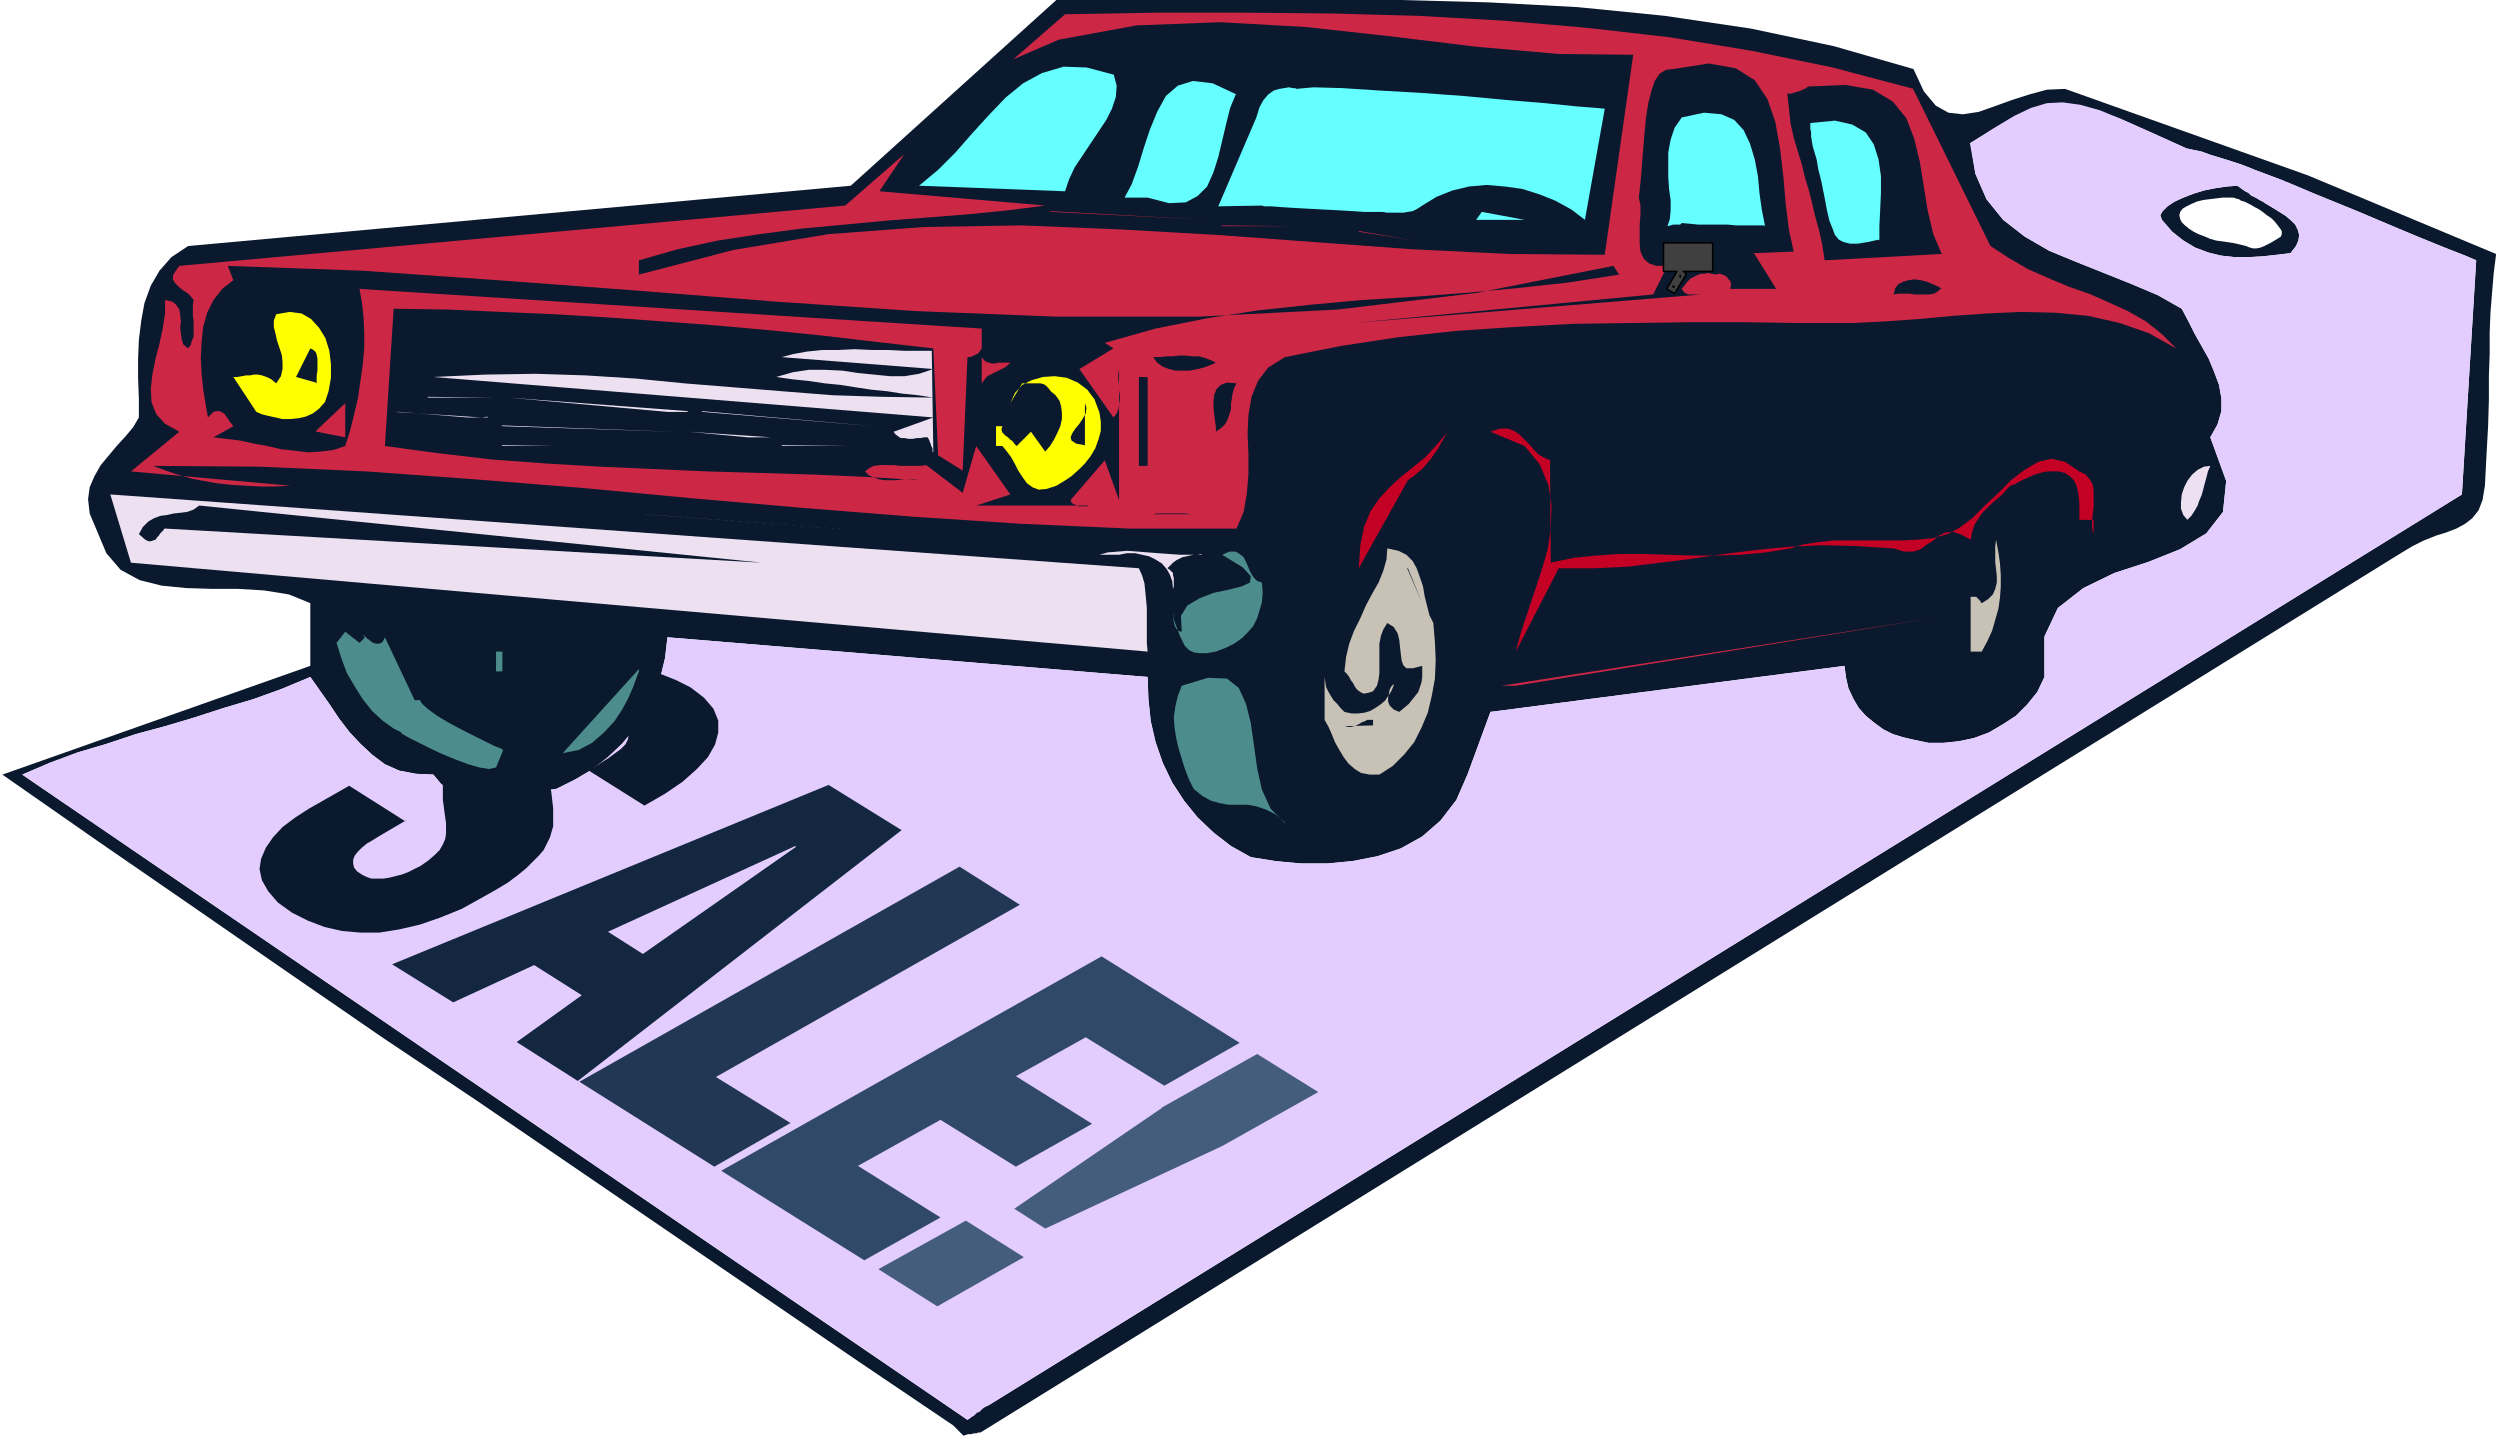 <svg xmlns="http://www.w3.org/2000/svg" fill-rule="evenodd" height="241.333" preserveAspectRatio="none" stroke-linecap="round" viewBox="0 0 3150 1810" width="420"><style>.pen1{stroke:none}.brush2{fill:#0a192e}.brush3{fill:#e3cdff}.brush4{fill:#cd2746}.brush5{fill:#6ff}.brush6{fill:#ff0}.brush7{fill:#ede1f1}.brush9{fill:#c8c1b5}.brush10{fill:#4d8c8c}</style><path class="pen1 brush2" fill-rule="nonzero" d="m3145 320-237-99-2 1-1 1-2 1-2 1-2 2-2 1-2 1-1 1-2 2-2 1 26 11 27 11 27 11 26 11 26 11 24 10 22 9 20 8 18 7 14 6-18 295-1857 1148h-6l-3 1-2 2-2 2-2 3-3 3-2 2-3 3-3 2L28 976l35-15 35-13 37-11 36-12 37-10 37-11 37-12 37-11 36-13 36-15 12 17 12 17 12 18 13 17 14 15 15 14 16 12 18 8 21 4 22 1 10 12 13 8 14 6 17 2 17 1 17-1 18-2 18-3 16-3 15-2 24-12 22-13 19-15 18-17 15-18 14-20 10-22 9-23 6-25 3-26 605 50 1 28 3 28 6 26 9 26 12 25 15 23 17 21 20 19 22 17 25 14 31 5 32 3h33l32-3 31-6 30-10 27-15 23-20 20-26 14-32 29-79 446-58 2 15 3 13 6 13 7 12 9 10 11 9 11 8 12 6 13 4 13 3 19 4h19l19-2 19-4 19-7 17-10 17-11 14-14 13-16 9-19v-51l17-36 32-25 39-19 43-14 40-16 33-20 21-27 4-39-20-55 9-16 5-17v-16l-3-17-6-16-7-17-9-16-9-16-8-16-8-15-30-17-33-14-35-14-35-14-34-14-31-18-27-21-21-26-14-32-6-39 28-17 23-13 21-10 19-7 19-3 21 2 25 6 31 11 38 17 47 21 9 2 10 2 11 4 13 4 13 4 15 5 15 6 16 6 16 6 17 7 2-1 2-2 1-1 2-1 2-1 2-2 2-1 2-1 1-1 2-1-306-109-23 1-22 6-22 7-22 8-20 7-20 3-18-2-16-9-15-18-13-28-101-29-104-22-108-16-110-11-112-6-112-3-111-1-110 1h-212l-259 234-835 76-21 14-15 17-11 19-8 22-4 22-3 24-1 24v25l1 25v24l-7 12-10 12-11 12-10 12-10 12-8 14-6 14-2 15 2 18 8 19 13 31 18 21 24 13 28 7 31 3 32 1h33l33 2 31 5 27 11v79L3 976l119 83 119 82 120 83 119 82 121 81 120 82 120 82 120 82 120 82 120 81 13 13 6-2h4l3-1h4l1-1h3l2-1L3025 697l15-9 14-7 15-6 13-4 13-5 11-6 9-7 8-10 5-13 3-18 2-39 2-36 1-33v-30l1-28v-27l1-25 2-25 2-24 3-24z"/><path class="pen1 brush2" fill-rule="nonzero" d="m2724 277 13 15 14 11 15 9 16 6 16 4 18 2h17l18-1 18-2 17-2 7-9 3-7 1-7-2-7-3-6-5-5-7-6-8-5-8-5-10-6-1 1-1 1h-1l-1 1-1 1h-1l-1 1-1 1h-1v1l6 4 5 4 6 4 4 4 4 5 3 4 2 3v4l-1 3-3 2-10 6-8 4-5 2-5 1h-4l-4-1-5-2-8-2-9-2-14-2-7-1-7-2-7-3-8-3-6-3-6-4-5-4-4-4-2-4-1-5 1-4 3-4 5-3 6-3 7-3 8-2 8-1 8-1 8-1h14l3 1 4 1 3 2 4 1 4 2 4 2 5 3 4 2v-1h1l1-1 1-1h1l1-1 1-1h1l1-1 1-1-3-2-4-2-3-2-4-2-4-2-3-3-4-2-3-2-4-3-3-2-13 1-14 2-15 3-13 4-13 5-11 5-9 6-6 6-3 5 2 6z"/><path class="pen1 brush3" fill-rule="nonzero" d="m2482 180 7 39 14 32 21 26 27 21 31 18 34 14 35 14 35 14 33 14 30 17 8 15 8 16 9 16 9 16 7 17 6 16 3 17v16l-5 17-9 16 20 55-4 39-21 27-33 20-40 16-43 14-39 19-32 25-17 36v51l-9 19-13 16-14 14-17 11-17 10-19 7-19 4-19 2h-19l-19-4-13-3-13-4-12-6-11-8-11-9-9-10-7-12-6-13-3-13-2-15-446 58-29 79-14 32-20 26-23 20-27 15-30 10-31 6-32 3h-33l-32-3-31-5-25-14-22-17-20-19-17-21-15-23-12-25-9-26-6-26-3-28-1-28-605-50-3 26-6 25-9 23-10 22-14 20-15 18-18 17-19 15-22 13-24 12-15 2-16 3-18 3-18 2-17 1-17-1-17-2-14-6-13-8-10-12-22-1-21-4-18-8-16-12-15-14-14-15-13-17-12-18-12-17-12-17-36 15-36 13-37 11-37 12-37 11-37 10-36 12-37 11-35 13-35 15 1191 813 3-2 3-2 2-1 2-2 2-2 3-1 2-2 2-2 3-2 4-2L3102 623l18-295-14-6-18-7-20-8-22-9-24-10-26-11-26-11-27-11-27-11-26-11-4 2-3 3-4 2-4 2-3 3-4 2-3 2-4 3-3 2-4 2 10 6 8 5 8 5 7 6 5 5 3 6 2 7-1 7-3 7-7 9-17 2-18 2-18 1h-17l-18-2-16-4-16-6-15-9-14-11-13-15-2-6 3-5 6-6 9-6 11-5 13-5 13-4 15-3 14-2 13-1 3 2 4 3 3 2 4 2 3 3 4 2 4 2 3 2 4 2 3 2 4-2 3-2 4-3 3-2 4-2 3-3 4-2 4-2 3-3 4-2-17-7-16-6-16-6-15-6-15-5-13-4-13-4-11-4-10-2-9-2-44-20-36-16-29-12-25-7-22-3-20 1-20 6-21 10-25 15-30 19z"/><path class="pen1 brush4" fill-rule="nonzero" d="m2410 111 98 199 23 15 24 14 25 11 26 11 26 9 25 11 24 11 23 13 20 16 18 18-34-19-37-13-40-9-41-4-43-1-44 2-43 3-43 4-42 3-40 2h-66l-69-1h-71l-73 1-74 1-74 4-74 5-73 8-72 11-70 14-21 13-13 17-8 20-4 23-1 24 1 25v26l-2 24-4 23-9 21h-135l-136-6-137-9-138-11-138-12-138-13-137-11-137-10-135-6-134-1 16 6 15 5 17 5 16 3 17 3 18 2 18 1 18 1h19l19-1-201-18 61-50-18-10-11-12-6-15-1-17 2-18 4-20 5-19 4-19 3-19v-17l9 2 5 4 4 6 1 7 1 8-1 8 1 7 1 8 2 6 6 5 3-4 2-6 2-5v-19l-1-7v-13l1-7-4-5-4-4-5-3-5-4-3-3-3-3-2-4v-5l3-5 5-7 839-76 277-241 114-2h112l111 1 108 3 107 6 105 9 105 12 103 17 102 21 102 27z"/><path class="pen1 brush2" fill-rule="nonzero" d="m2058 68-36 253-121-1-123-6-122-9-123-9-123-7-123-5-122 2-121 9-120 20-119 31v-18l49-14 51-11 52-8 53-7 54-5 53-5 52-4 51-4 50-5 47-6-209-18 61-91 77-62 88-38 98-18 105-4 108 6 109 12 107 13 103 9 94 1z"/><path class="pen1 brush5" fill-rule="nonzero" d="m1403 93 4 15-1 14-5 15-7 14-10 15-10 15-10 15-10 15-7 15-5 15-184-7 24-20 22-22 21-24 21-23 21-22 22-18 24-13 27-8 29 1 34 9z"/><path class="pen1 brush2" fill-rule="nonzero" d="m2260 317-50 2 28 45h-58l1-4v-3l-1-3-2-2-2-3-3-2-3-1-3-1h-2l-3 1-5-1-5-1-5 1h-4l-5 2-4 2-4 2-4 4-3 4-4 5 2 3 2 2 2 1 3 1h16l-439 36 378-36 18-36h-14l-9-3-7-6-4-9-1-10v-24l1-12v-12l-2-10 3-29 2-27 2-24 2-21 3-19 4-15 4-12 6-9 8-5 9-1 45-7 34 6 24 15 16 24 10 29 6 34 4 34 3 35 4 32 6 28z"/><path class="pen1 brush5" fill-rule="nonzero" d="m2022 137-25 140-17-13-20-11-20-8-22-7-22-3-23-2-22 2-21 5-20 8-18 11-6 4-6 3-6 1-6 1h-20l-6-1h-23l-15-1-17-1-19-1-19-1-18-1-16-1-13-1h-9l-3-1-55 1 48-112 4-13 5-9 6-7 7-5 7-2 6-1 6-1 5 1h3l1 1 22-2 36 1 46 3 53 3 55 4 53 5 49 4 39 4 26 2 10 1zm-465-18-7 17-5 20-5 21-5 21-6 19-8 18-12 12-15 8-21 1-27-7h-29l9-17 8-22 7-23 8-24 9-22 11-20 15-13 19-6 25 3 30 14z"/><path class="pen1 brush2" fill-rule="nonzero" d="m2446 320-147 8-3-20-4-18-5-18-4-17-4-16-5-16-4-17-5-16-5-17-4-18-4-38 1 1h4l3-1 3-1 4-1 4-2 3-1 3-2 1-1 47-2 35 6 25 15 17 21 10 26 7 29 5 31 5 31 7 29 11 26z"/><path class="pen1 brush5" fill-rule="nonzero" d="M2223 284h-36l-10-1h-37l-10-1-11-1-1 1-1 1h-9l-3 1-4 1 3-9 1-11v-13l-2-14-1-15v-31l3-16 5-15 9-13 28-6 22 2 16 7 12 13 8 17 6 20 4 21 2 22 3 21 4 20zm144 18-14 3-12 2h-10l-8-2-6-3-5-6-3-8-4-10-3-13-3-16-4-20-4-16-2-12-3-10-2-7-1-6-1-6v-5l-1-5v-7l31-3 22 5 17 10 10 15 6 19 3 21v21l-1 22-1 20v18z"/><path class="pen1 brush4" fill-rule="nonzero" d="m1323 266 199 11-198-10z"/><path class="pen1 brush5" fill-rule="nonzero" d="m1860 277 7-10 54 10h-61z"/><path class="pen1 brush4" fill-rule="nonzero" d="m1539 284 87 1h-86zm173 7 69 12-69-11z"/><path class="pen1 brush2" fill-rule="nonzero" d="m2446 363-4 4-5 3-6 1h-19l-6-1h-14l-6 1 2-8 4-5 6-3 7-2 7-1 8 1 8 2 7 3 7 3 5 3zM1181 573l32 20 6-143h3l3-1 2-1 2-1 2-1 2-1 1-2 1-1 1-2 1-1v-25l-784-50 3 17 2 18 1 20v20l-2 21-3 21-3 21-5 21-5 20-6 19-15 5-16 2-16 1-16-2-18-2-17-4-17-3-18-4-17-2-16-2 25-14-2-3-2-2-2-3-2-3-2-3-2-2-3-2-3-1h-3l-4 1-7 7-3-17-3-19-2-19-1-20 1-20 2-19 5-18 8-16 11-14 14-11-7-18 168 6 172 12 174 13 176 14 178 12 177 7h178l176-9 175-21 172-34 7 11-64 10-64 7-65 6-66 5-65 4-65 6-65 7-65 10-65 13-64 18 11 7-43 26 43 61 4-5 2-5 1-6 1-6v-6l-1-7v-6l-1-7v-7l1-6v165l-18-50-43 50 1 3 2 2 3 1 2 1 3 1h9l3-1h2-144l43-14-43-61-17 59-46-35-7 1h-25l-9-1h-17l-8 1-6 3-5 4 5 5 7 3 6 2 7 1h15l7-1h14l7 1-65-4-66-3-67-2-68-2-68-3-68-3-68-4-68-5-68-8-67-9 11-173 68 1 68 3 68 3 67 4 68 5 67 5 67 6 69 7 68 8 70 8 6 134z"/><path class="pen1 brush6" fill-rule="nonzero" d="m409 507-7 8-8 6-9 4-9 2-10 1h-10l-9-2-9-2-8-2-7-3-29-44h5l6-1 5-1h5l5-1h5l5 1 6 2 6 3 6 5 6-9 2-9v-9l-1-9-3-9-3-9-2-9-2-8v-8l3-8 17-3 15 2 12 7 10 11 8 13 5 16 2 17v17l-3 17-5 15z"/><path class="pen1 brush7" fill-rule="nonzero" d="m539 414 446 25-446-25z"/><path class="pen1 brush2" fill-rule="nonzero" d="m398 482-25-7 18-36 4 2 3 3 1 3 1 5v15l-1 6v10z"/><path class="pen1 brush7" fill-rule="nonzero" d="m503 439 432 26-432-26z"/><path class="pen1 brush4" fill-rule="nonzero" d="m1273 457-3 3-4 3-4 2-4 2-4 2-4 2-4 2-3 2-3 4-3 4v-33l3 4 3 2 3 1 4 1h4l4-1h15z"/><path class="pen1 brush2" fill-rule="nonzero" d="m1532 457-7 3-8 3-8 2-10 2h-18l-8-2-8-3-7-5-5-7h8l8-1h8l9-1h8l9 1h8l7 2 8 3 6 3z"/><path class="pen1 brush6" fill-rule="nonzero" d="m1385 518 2 13v12l-3 11-4 11-6 10-7 9-8 8-9 8-9 6-10 6-12 4-10 1-8-3-7-5-5-7-6-9-4-8-5-9-6-8-5-6h-8v-25h8l-1 3v2l1 3 2 2 2 2 3 2 3 3 3 2 2 3 3 3 18-18 18 25 6-7 5-8 4-8 4-9 2-9v-8l-1-8-2-7-5-7-6-5-3-4-3-3-3-2-4-1h-23l-15 25 6-13 9-10 12-6 14-4 15-1 15 2 14 6 12 9 9 12 6 16z"/><path class="pen1 brush2" fill-rule="nonzero" d="M1435 475h11v112h-11V475zm97 68v-5l-1-7-1-8-1-9v-9l1-8 3-7 5-5 8-3 12 1-3 6-2 7-1 7-1 6v7l-2 6-2 6-3 6-5 5-7 5z"/><path class="pen1 brush7" fill-rule="nonzero" d="m539 500 86 1h-86zm327 18-226-17 201 18h26z"/><path class="pen1 brush4" fill-rule="nonzero" d="m398 543 37-35v43l-36-7z"/><path class="pen1 brush2" fill-rule="nonzero" d="m1367 561-11-2-6-4-1-4 2-5 4-6 5-6 4-6 4-7 1-7-2-6v54z"/><path class="pen1 brush7" fill-rule="nonzero" d="m614 525-7 1-111-7h7l86 7h26zm270-7 217 19-216-18zm-252 18 217 8-216-7zm339 15-104-7 75 7h29z"/><path class="pen1" fill-rule="nonzero" d="m1824 543-4 8-4 7-4 7-5 7-4 6-5 6-5 6-6 5-6 5-7 5-62 111 2-29 5-24 8-19 11-16 13-14 14-13 15-12 16-13 14-15 14-17zm129 36 1 130 28-6 29-3 30-2h30l30 1 31 1h30l32-1 31-3 31-5 16-5 19-3 19-2h85l21-1 20-2 18-5 15-8 16-12 16-16 17-16 16-16 17-13 17-10 17-4 17 4 18 12 8 4 5 6 4 7 1 8v19l-1 9-1 9v9l2 8v-18h-18v-22l-1-8-1-7-2-7-3-6-5-5-6-4-8-2h-14l-6 1-7 2-6 2-6 3-5 2-6 3-5 3-6 2-5 5-5 6-6 5-7 6-6 6-6 6-5 7-5 8-3 9-2 10-13-7-10-3-9 1-8 4-7 6-8 5-8 6-9 3h-12l-13-4-47-3-43-1-43 2-40 4-41 5-40 6-40 5-41 5-42 2h-45l-54 105 6-23 8-24 9-27 9-27 8-27 4-28 1-28-4-26-11-26-19-23-43-18 12-4h10l8 3 7 5 6 6 6 6 6 7 6 6 7 4 8 3z" style="fill:#c40024"/><path class="pen1 brush7" fill-rule="nonzero" d="m632 561 69 1h-68zm353 0 87 1h-87zm-230 8 173 11-173-11zm223 18h94-94zm1807 0-3 7-2 8-2 7-2 8-2 7-3 7-2 6-4 7-4 6-5 5-5-6-3-8v-8l1-10 3-9 4-8 6-8 7-6 8-4 8-1zM1435 716l4 9 3 10 1 10 1 10 1 11v44l1 11L165 709l-26-86 1296 93zM416 623h69-68zm87 7 266 18-266-18z"/><path class="pen1 brush2" fill-rule="nonzero" d="m207 666-1 2-2 2-2 2-2 3-2 2-2 3-3 1-3 1h-3l-4-2-8-7 5-9 7-7 7-4 8-3 8-1 9-2 9-1 8-1 8-3 7-5 709 72-752-43zm1307-18h-61l4-1h37l7 1h13z"/><path class="pen1 brush7" fill-rule="nonzero" d="m812 648 332 25-331-25zm382 32h61-61z"/><path class="pen1 brush9" fill-rule="nonzero" d="M2497 821h-14v-69h7l1 1 2 2 1 1 1 1 1 2 1 1 8-5 6-6 3-7 2-8v-8l-1-9-1-9v-19l1-9 3 16 2 14 1 15v14l-1 14-2 14-4 14-4 14-6 13-7 13z"/><path class="pen1 brush7" fill-rule="nonzero" d="M1280 691h87-86zm234 7-5 1h-5l-5 1-4 1-5 1-4 2-4 2-4 3-3 3-4 4 3 2 2 2 2 2v3l1 3v11l-1 3-1-10-3-8-4-7-6-7-8-5-8-4-9-2-9-2h-10l-10 2h-25l11-3 12-1 12-1 13 1 13 1 13 1 14 1 14 1h27z"/><path class="pen1 brush9" fill-rule="nonzero" d="m1806 785 2 24 1 23-1 23-4 22-5 21-8 19-9 18-13 16-14 14-17 11h-12l-11-2-8-5-8-7-6-8-6-10-5-9-4-10-4-9-5-9v-68 14l1 7 1 6 3 6 3 5 3 5 5 5 4 5 5 5 9 2h8l8-1 7-2 7-4 6-4 6-5 4-6 4-6 3-7v-2l-1 1-2 2-2 4-1 5-1 5v5l2 5 5 5 7 3 6-5 6-5 4-5 4-5 4-5 2-6 2-6 1-7v-14l-12 3h-8l-4-4-2-6-1-8-1-9-1-9-2-8-5-8-8-5-5 8-3 8-2 10v37l-1 8-2 8-5 7-6 2-6 1-4-2-4-3-3-4-2-4-3-4-2-4-3-4-3-3 2-18 4-17 6-16 8-16 7-16 8-15 8-14 6-15 4-14 1-14 14 3 10 5 8 8 5 9 4 11 4 12 2 12 3 12 3 12 5 10z"/><path class="pen1 brush10" fill-rule="nonzero" d="m1590 734 1 13-1 12-3 10-3 10-5 10-7 8-7 7-10 7-10 5-13 5-11 2h-10l-7-1-6-3-5-5-3-6-3-6-3-8-3-8-3-8 1-5v-2 4l-1 4 1 4 1 5 2 4 3 3 4 1-1-20 8-13 15-9 18-7 19-4 16-4 11-5 1-8-10-11-26-16 9-4h8l5 3 5 4 3 6 3 7 3 7 4 6 4 4 6 2z"/><path class="pen1 brush2" fill-rule="nonzero" d="m1773 716 19 44-18-44z"/><path class="pen1 brush4" fill-rule="nonzero" d="m1892 864 548-86-530 86h-18z"/><path class="pen1 brush10" fill-rule="nonzero" d="m459 803-1-3h-1l2 1 3 3 4 3 4 3 4 1h4l4-2 3-6 61 129-18-1-16-5-16-8-14-10-13-12-12-15-10-16-10-17-7-19-6-19 11-14 18 14 7-7zm166 18h8v25h-8v-25zm994 215-12-10-12-6-12-4-11-2h-24l-11-2-11-3-11-6-11-9-6-12-5-13-4-13-4-13-3-13-2-13-1-13 2-14 3-13 5-13 33-10 24 1 15 12 9 20 6 24 4 28 4 29 6 27 11 24 18 18z"/><path class="pen1 brush2" fill-rule="nonzero" d="m1730 914-36 1 5 1h3l4-1 3-1 4-2 3-2 3-1 4-2h7v8zM511 1034l-34 20-8 5-7 4-6 5-5 5-4 5-2 5v5l1 5 4 5 6 4 6 3 6 2h15l7-1 8-2 8-2 8-3 8-4 8-4 10-7 8-7 6-6 4-7 3-7 1-7v-13l-1-7-1-7-1-8-1-7v-29l1-7 1-7 2-7 3-7 4-6 4-7 5-7 5-6 7-7 8-7 8-7 10-7 11-7 12-7 26-14 27-11 25-8 25-5 24-3h23l22 2 21 5 20 8 18 9 17 13 12 14 6 15v15l-4 15-9 16-14 15-18 16-22 15-26 15-70-44 8-5 9-6 8-5 8-6 7-5 6-6 3-6 1-5-2-6-5-5-4-3-5-2-5-2h-17l-7 1-6 2-7 3-7 2-8 5-7 4-6 5-5 4-3 5-3 5-2 5-1 5v5l-1 5 1 10 1 9 1 9 1 8 1 9 1 8v23l-2 7-2 7-4 8-4 8-6 7-8 8-8 8-11 9-12 9-15 9-16 9-27 15-27 11-26 9-26 6-25 4h-24l-23-2-22-5-21-8-20-10-18-13-12-14-8-14-3-14 2-13 6-14 9-13 12-13 16-12 17-11 51-29 71 45z"/><path class="pen1" fill-rule="nonzero" style="fill:#142741" d="m494 1215 550-226 92 57-408 316-77-49 82-59-60-38-102 47-77-48z"/><path class="pen1 brush3" fill-rule="nonzero" d="m1002 1066-236 108 44 28 193-135z"/><path class="pen1" fill-rule="nonzero" style="fill:#213754" d="m730 1363 479-271 76 48-383 217 94 58-96 55-170-107z"/><path class="pen1" fill-rule="nonzero" style="fill:#314968" d="m909 1475 479-270 174 109-95 54-99-61-88 49 96 60-96 54-95-59-104 58 104 65-96 54-179-112z"/><path class="pen1" fill-rule="nonzero" d="m1463 1396 121-68 77 48-121 68-223 104-39-25 186-127zm-356 203 110-61 73 46-109 62-73-46z" style="fill:#455d7d"/><path class="pen1 brush10" fill-rule="nonzero" d="m506 924 3 2 7 4 12 6 14 7 15 7 17 7 16 6 14 4 12 2 9-2 9-22-3-2-8-3-12-6-14-7-16-8-15-8-15-9-11-8-8-7-3-5-39 2 16 40zm299-81v3l-3 8-4 11-6 14-8 15-10 15-13 14-15 13-17 9-20 4z"/><path class="pen1 brush7" fill-rule="nonzero" d="M1175 569v-4l-1-2-1-2v-1l-1-2-1-3-1-2-1-2h-5l-4 1h-5l-5 1h-5l-5-1h-5l-3-2-4-3-2-3 50-18-630-51 65-3 64-1 63 2 63 4 61 6 62 5 62 5 63 5 63 2 64 1-19-3-20-2-19-3-20-2-20-3-19-3-20-2-20-3-20-2-21-3 21-6 20-3h21l21 1 20 3 20 2 20 2h19l18-3 18-6-191-15 15-4 17-3 19-2h20l21-1 21 1h21l20 1h35l2 128z"/><path class="pen1" fill-rule="nonzero" style="fill:#404040" d="M2157 306h-61v36h17l-13 22 10 6 15-25-4-3h37v-36z"/><path fill="none" style="stroke:#000;stroke-width:2;stroke-linejoin:round" d="M2157 306h-61v36h17l-13 22 10 6 15-25-4-3h37v-36h0"/><path class="pen1" fill-rule="nonzero" d="M2117 349v1h1v-4h-2v4h1zm-9 14h2v-3h-1v-1l-1 1h-1v2h1v1h1z" style="fill:#000"/></svg>
